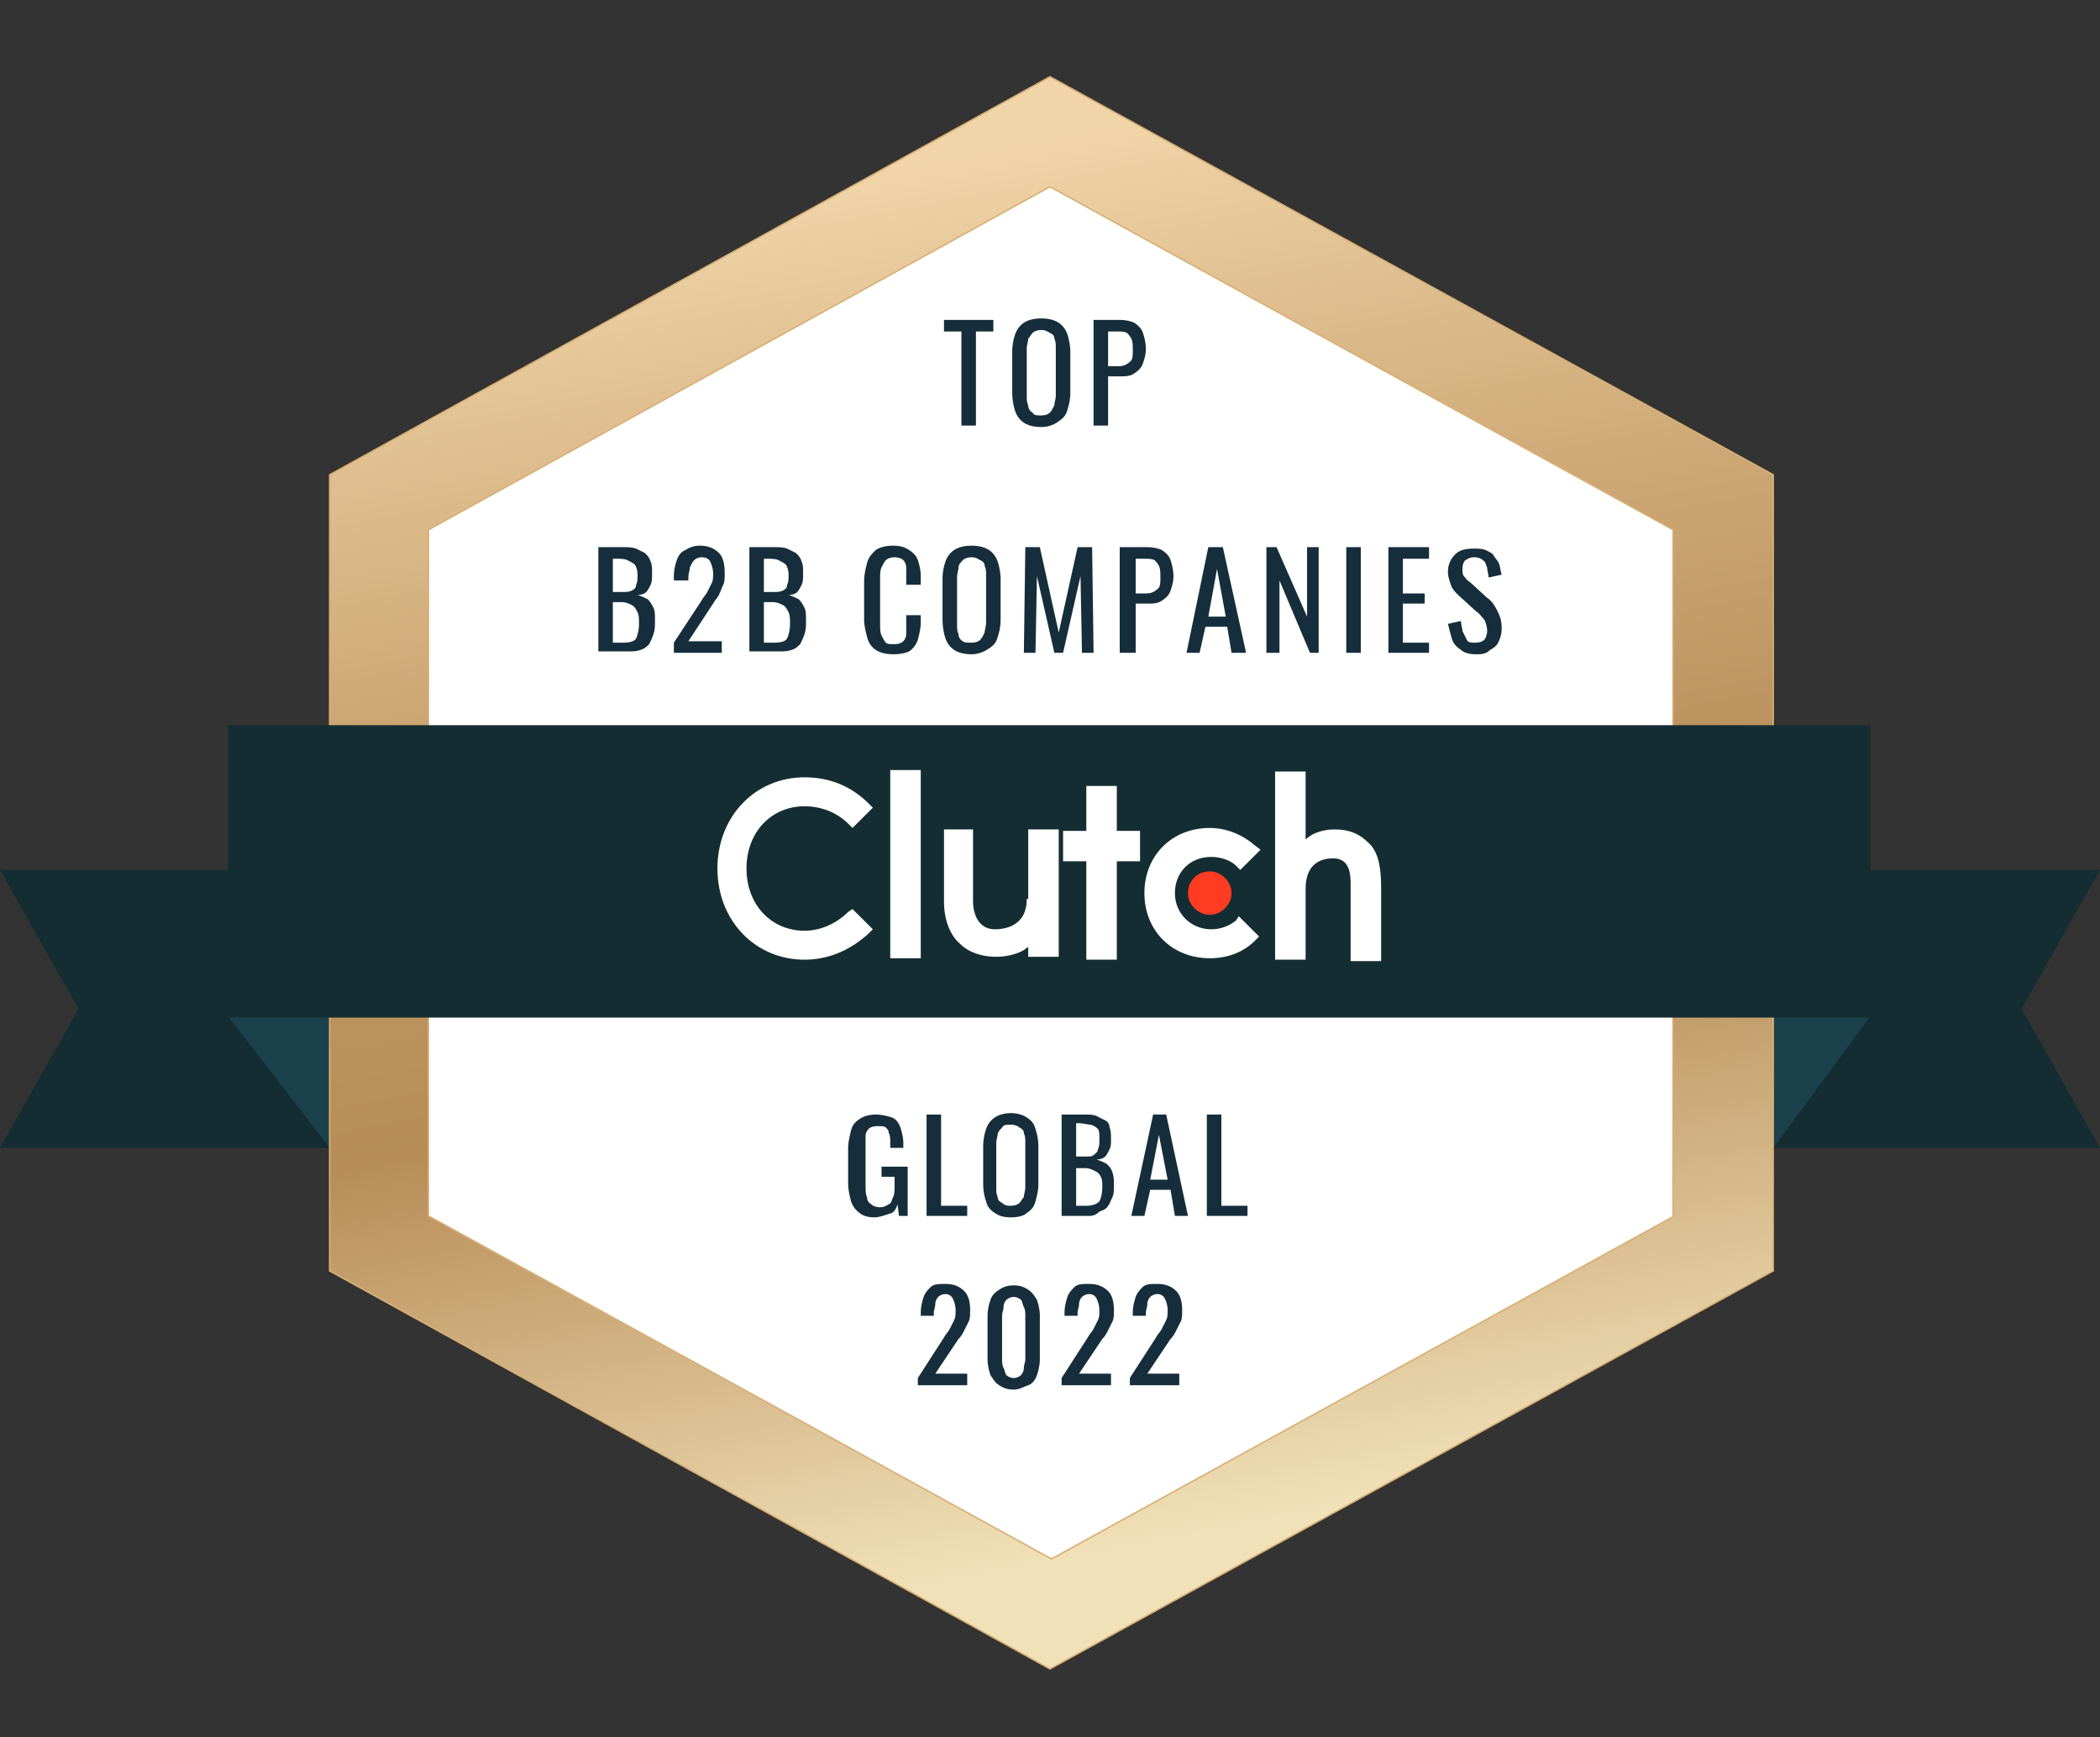 <svg xmlns="http://www.w3.org/2000/svg" width="353" height="292" fill="none" xmlns:v="https://vecta.io/nano"><rect width="100%" height="100%" fill="#333333" stroke="none"/><path d="M339.817 169.603L353 192.963H0l13.183-23.36L0 146.243h353l-13.183 23.36z" fill="#142d33"/><path d="M55.661 170.82l-.244 22.143-17.089-22.143h17.333zm258.769 0l-16.356 22.143V170.82h16.356z" fill="#1b414d"/><path d="M283.183 205.374V88.087L176.502 29.2 70.309 88.087v117.287l106.193 58.886 106.681-58.886z" fill="#fff"/><path d="M176.498 12.897L55.414 79.813v133.833l121.084 66.917 121.573-66.917V79.813L176.498 12.897zM281.471 204.4l-104.728 57.67L72.014 204.4V89.06l104.484-57.67 104.729 57.67V204.4h.244z" fill="url(#A)" stroke="#d9af75" stroke-width=".25" stroke-miterlimit="10"/><path d="M314.43 121.91H38.328v49.153H314.43V121.91z" fill="#142d33"/><path d="M149.648 129.453h5.127v31.633h-5.127v-31.633zm22.948 21.657c0 4.866-4.15 5.11-5.371 5.11-2.929 0-3.662-2.92-3.662-4.624V139.43h-4.882v12.166c0 2.92.976 5.597 2.685 7.057 1.465 1.46 3.662 2.19 6.103 2.19 1.709 0 4.15-.487 5.371-1.703v1.703h5.127V139.43h-5.127v11.68h-.244zm15.135-18.98h-5.126v7.543h-3.906v5.11h3.906v16.547h5.126v-16.547h3.906v-5.11h-3.906v-7.543zm20.018 22.63c-1.22.973-2.685 1.46-4.15 1.46-3.417 0-6.103-2.677-6.103-6.084s2.442-6.083 6.103-6.083c1.465 0 3.174.487 4.15 1.46l.733.73 3.417-3.407-.976-.73c-1.953-1.703-4.638-2.92-7.568-2.92-6.347 0-10.985 4.624-10.985 10.95s4.638 10.95 10.985 10.95c2.93 0 5.615-.973 7.568-2.92l.732-.73-3.417-3.406-.489.73zm22.215-13.14c-1.464-1.46-3.173-2.19-5.614-2.19-1.709 0-3.662.486-4.883 1.703v-11.437h-5.126v31.634h5.126v-11.924c0-4.866 3.418-5.11 4.639-5.11 2.929 0 2.929 2.92 2.929 4.624v12.653h5.127v-12.41c0-3.407-.489-6.083-2.198-7.543z" fill="#fff"/><path d="M203.353 146.486c1.953 0 3.662 1.704 3.662 3.65s-1.709 3.65-3.662 3.65-3.662-1.703-3.662-3.65 1.465-3.65 3.662-3.65z" fill="#ff3b21"/><path d="M142.569 153.3c-1.953 1.947-4.639 3.163-7.324 3.163-5.615 0-9.765-4.38-9.765-10.463s4.15-10.463 9.765-10.463c2.685 0 5.371.973 7.324 2.92l.732.73 3.418-3.407-.733-.73c-2.929-2.92-6.591-4.38-10.741-4.38-8.3 0-14.647 6.57-14.647 15.33s6.347 15.33 14.647 15.33c4.15 0 7.812-1.703 10.741-4.38l.733-.73-3.418-3.407-.732.487z" fill="#fff"/><path d="M161.609 71.54V55.723h-2.929v-1.947h8.3v1.947h-2.93V71.54h-2.441zm13.426.243c-1.221 0-2.197-.243-2.93-.73s-1.22-1.217-1.464-1.947-.489-1.947-.489-3.163V59.13a9.02 9.02 0 0 1 .489-2.92c.245-.73.732-1.46 1.464-1.947s1.709-.73 2.93-.73 2.197.243 2.929.73 1.221 1.217 1.465 1.947.488 1.947.488 2.92v6.813a9.05 9.05 0 0 1-.488 2.92c-.244.973-.732 1.46-1.465 1.947a4.7 4.7 0 0 1-2.929.973zm0-1.947c.732 0 1.22-.243 1.465-.487s.488-.73.732-1.217c0-.487.244-.973.244-1.703v-7.787c0-.73 0-1.217-.244-1.703 0-.487-.244-.73-.732-.973s-.733-.487-1.465-.487-1.221.243-1.465.487-.488.73-.732.973c0 .487-.244.973-.244 1.703v7.787c0 .73 0 1.217.244 1.703 0 .487.244.973.732 1.217.244.487.732.487 1.465.487zm8.789 1.704V53.776h4.394c.977 0 1.953.243 2.442.487.732.487 1.22.973 1.464 1.703s.489 1.703.489 2.677-.245 1.703-.489 2.433-.732 1.217-1.464 1.703-1.465.487-2.442.487h-1.953v8.273h-2.441zm2.441-9.977h1.221c.732 0 1.221 0 1.709-.243s.732-.487.976-.73c.245-.487.244-.973.244-1.703s.001-1.46-.244-1.947-.488-.73-.732-.973c-.488-.243-.976-.243-1.953-.243h-1.221v5.84zm-39.304 143.08c-.977 0-1.953-.243-2.442-.73-.732-.487-1.22-1.217-1.464-1.947-.244-.973-.489-1.946-.489-3.163v-5.597c0-1.216.245-2.19.489-3.163s.732-1.46 1.464-1.947 1.709-.73 2.686-.73 1.953.244 2.685.487 1.221.973 1.465 1.703.488 1.704.488 2.677v.73h-2.197v-.73c0-.73 0-1.46-.244-1.703 0-.487-.244-.73-.488-.974s-.733-.243-1.465-.243-1.221.243-1.465.487a1.86 1.86 0 0 0-.488 1.216v1.947 6.327c0 .73 0 1.46.244 1.946 0 .487.244.974.732 1.217.244.243.733.487 1.465.487s.977-.244 1.465-.487.488-.73.732-1.217.244-1.216.244-2.19v-1.216h-2.197v-1.704h4.394v8.274h-1.464l-.244-1.947c-.245.73-.489 1.217-.977 1.46-1.465.487-2.197.73-2.929.73zm8.789-.243v-17.034h2.441v15.33h4.394v1.704h-6.835zm14.158.243c-1.221 0-1.953-.243-2.685-.73s-1.221-.973-1.465-1.947a9.05 9.05 0 0 1-.488-2.92v-6.326a9.05 9.05 0 0 1 .488-2.92c.244-.73.732-1.46 1.465-1.947s1.708-.73 2.685-.73 1.953.243 2.685.73 1.221.973 1.465 1.947a9.05 9.05 0 0 1 .488 2.92v6.326c0 1.217-.244 1.947-.488 2.92s-.732 1.46-1.465 1.947c-.488.487-1.465.73-2.685.73zm0-1.947c.732 0 1.22-.243 1.465-.486s.488-.73.732-.974c0-.486.244-.973.244-1.703v-7.3c0-.73 0-1.217-.244-1.703 0-.487-.244-.73-.732-.974-.245-.243-.733-.486-1.465-.486s-1.221 0-1.465.486c-.244.244-.488.487-.732.974 0 .486-.244.973-.244 1.703v7.3c0 .73 0 1.217.244 1.703 0 .487.244.73.732.974.488.486.977.486 1.465.486zm8.545 1.704v-17.034h3.906c.732 0 1.465 0 1.953.244l1.465.73c.488.243.732.73.732 1.216.244.487.244 1.217.244 1.947s0 1.217-.244 1.703-.488.974-.732 1.217-.733.487-1.465.487c.732.243 1.221.486 1.709.73.488.486.732.73.976 1.46s.245 1.216.245 2.19c0 .73 0 1.46-.245 1.946s-.488 1.217-.732 1.46c-.244.487-.732.73-1.465.974-.488.486-.976.73-1.709.73h-4.638zm2.441-9.977h1.465c.732 0 1.221 0 1.465-.243s.732-.487.732-.974c.244-.486.244-.973.244-1.703s0-1.46-.244-1.703-.488-.487-1.22-.73c-.489 0-1.221-.244-1.953-.244h-.489v5.597zm0 8.273h1.709c.977 0 1.709-.243 2.197-.73.244-.486.489-1.216.489-2.433 0-.73 0-1.217-.245-1.703a1.9 1.9 0 0 0-.976-.974c-.488-.243-.977-.486-1.709-.486h-1.465v6.326zm9.278 1.704l3.662-17.034h2.197l3.662 17.034h-2.197l-.733-4.38h-3.418l-.976 4.38h-2.197zm3.173-6.084h2.93l-1.465-7.543-1.465 7.543zm9.518 6.084v-17.034h2.441v15.33h4.395v1.704h-6.836zm-102.285-94.657V91.98h4.15c.733 0 1.465 0 2.197.243l1.465.73c.488.487.732.73.977 1.46.244.487.244 1.217.244 1.947s0 1.46-.244 1.947-.489.973-.733 1.217-.732.486-1.465.486c.733.244 1.221.487 1.709.73.489.487.733.974.977 1.46s.244 1.217.244 2.19c0 .73 0 1.46-.244 2.19s-.488 1.217-.733 1.704c-.488.486-.732.73-1.464.973s-1.221.243-1.953.243h-5.127v.244zm2.441-10.22h1.465c.732 0 1.221 0 1.709-.243s.732-.487.732-.973c.244-.487.244-.973.244-1.703s-.244-1.46-.488-1.703-.732-.487-1.22-.73-1.221-.243-1.953-.243h-.489v5.597zm0 8.516h1.709c1.221 0 1.953-.243 2.197-.73s.489-1.46.489-2.433c0-.73 0-1.46-.245-1.947s-.488-.973-.976-1.216-.977-.487-1.709-.487h-1.465v6.813zm10.254 1.704v-1.703l4.639-7.057c.244-.487.732-.973.976-1.46l.733-1.46c.244-.487.244-.973.244-1.703s-.244-1.46-.489-1.947-.732-.73-1.464-.73a1.87 1.87 0 0 0-1.221.487c-.244.243-.488.73-.732 1.217 0 .487-.244.973-.244 1.703v.487h-2.442v-.73c0-.973.245-1.947.489-2.677s.732-1.46 1.464-1.703a4.13 4.13 0 0 1 2.442-.73c1.464 0 2.441.487 3.173 1.217s.977 1.947.977 3.407c0 .73 0 1.46-.244 1.947s-.489 1.217-.733 1.704-.732.973-.976 1.46l-4.15 6.326h5.614v1.947h-8.056zm12.692 0V91.98h4.15c.732 0 1.465 0 2.197.243l1.465.73c.488.487.732.73.976 1.46.244.487.244 1.217.244 1.947s0 1.46-.244 1.947-.488.973-.732 1.217-.733.486-1.465.486c.732.244 1.221.487 1.709.73.488.487.732.974.976 1.46s.245 1.217.245 2.19c0 .73 0 1.46-.245 2.19s-.488 1.217-.732 1.704c-.488.486-.732.73-1.465.973s-1.22.243-1.953.243h-5.126v.244zm2.441-10.22h1.465c.732 0 1.22 0 1.709-.243s.732-.487.732-.973c.244-.487.244-.973.244-1.703s-.244-1.46-.488-1.703-.732-.487-1.221-.73-1.22-.243-1.953-.243h-.488v5.597zm0 8.516h1.709c1.221 0 1.953-.243 2.197-.73s.488-1.46.488-2.433c0-.73 0-1.46-.244-1.947s-.488-.973-.976-1.216-.977-.487-1.709-.487h-1.465v6.813zm21.73 1.947c-1.22 0-2.197-.243-2.929-.73s-1.221-1.216-1.465-2.19-.488-1.946-.488-2.92V97.82c0-1.217.244-2.19.488-3.163s.733-1.46 1.465-2.19c.732-.487 1.709-.73 2.929-.73s1.953.243 2.686.73 1.22.973 1.464 1.703.489 1.703.489 2.677v1.46h-2.442V97.09v-1.703a1.86 1.86 0 0 0-.488-1.217c-.244-.244-.732-.487-1.465-.487s-1.22.243-1.464.487-.489.73-.733 1.217-.244 1.217-.244 1.947v7.3c0 .973 0 1.703.244 2.19s.489.973.733 1.217.732.243 1.464.243 1.221-.243 1.465-.487a1.86 1.86 0 0 0 .488-1.216v-1.947-1.217h2.442v1.217c0 .973-.244 1.947-.489 2.92-.244.73-.732 1.46-1.464 1.947-.489.243-1.465.486-2.686.486zm13.18 0c-1.221 0-2.197-.243-2.929-.73s-1.221-1.216-1.465-1.946-.488-1.947-.488-3.164v-6.813a9.05 9.05 0 0 1 .488-2.92c.244-.73.732-1.46 1.465-1.947s1.708-.73 2.929-.73 2.197.243 2.929.73 1.221 1.217 1.465 1.947.488 1.947.488 2.92v6.813a9.05 9.05 0 0 1-.488 2.92c-.244.974-.732 1.46-1.465 1.947s-1.708.973-2.929.973zm0-1.946c.732 0 1.221-.244 1.465-.487s.488-.73.732-1.217c0-.486.244-.973.244-1.703v-7.787c0-.73 0-1.217-.244-1.703 0-.487-.244-.73-.732-.973s-.733-.487-1.465-.487-1.221.243-1.465.487-.732.73-.732 1.217-.244.973-.244 1.703v7.786c0 .73 0 1.217.244 1.704 0 .486.244.973.732 1.216.244.244.733.244 1.465.244zm8.789 1.703l.245-17.763h2.441l3.173 14.356 3.174-14.356h2.441l.244 17.763h-1.953l-.244-12.897-2.929 12.897h-1.465l-2.929-12.897-.245 12.897h-1.953zm16.114 0V91.98h4.638c.977 0 1.953.243 2.441.487.733.487 1.221.973 1.465 1.703s.488 1.703.488 2.677-.244 1.703-.488 2.433-.732 1.216-1.465 1.704-1.464.486-2.441.486h-1.953v8.274h-2.685zm2.685-9.977h1.221c.732 0 1.22 0 1.709-.243s.732-.487.976-.73c.244-.487.244-.973.244-1.703s0-1.46-.244-1.947-.488-.73-.732-.973c-.489-.243-.977-.243-1.953-.243h-1.221v5.84zm8.545 9.977l3.662-17.763h2.441l3.906 17.763h-2.441l-.732-4.38h-3.662l-.977 4.38h-2.197zm3.662-6.084h2.93l-1.465-8.03-1.465 8.03zm9.764 6.084V91.98h1.709l5.126 11.68V91.98h1.953v17.763h-1.464l-5.127-12.167v12.167h-2.197zm13.426 0V91.98h2.441v17.763h-2.441zm7.078 0V91.98h6.835v1.947h-4.394v5.84h3.662v1.703h-3.662v6.57h4.394v1.704h-6.835zm14.65.243c-.977 0-1.953-.243-2.441-.73-.733-.486-1.221-.973-1.465-1.703s-.488-1.703-.732-2.677l2.197-.486c0 .73.244 1.216.244 1.703l.732 1.46c.244.487.733.487 1.465.487s1.221-.244 1.465-.487.488-.973.488-1.46c0-.73-.244-1.46-.488-1.947-.489-.486-.733-.973-1.465-1.46l-2.93-2.676c-.488-.487-.976-.974-1.22-1.704s-.488-1.46-.488-2.19c0-1.217.488-2.19 1.22-2.92s1.709-.973 3.174-.973c.732 0 1.22 0 1.953.243.488.243.976.487 1.22.73.245.487.733.973.977 1.46s.244 1.217.488 1.947l-2.197.487c0-.487-.244-1.217-.244-1.703-.244-.487-.244-.973-.732-1.217-.245-.243-.733-.487-1.465-.487s-.977.243-1.465.487c-.244.243-.488.73-.488 1.46 0 .487 0 .973.244 1.217s.488.73.976.973l2.93 2.676c.732.487 1.221 1.217 1.709 2.19s.732 1.704.732 2.92c0 .974-.244 1.704-.488 2.19-.244.73-.977 1.217-1.465 1.46-.732.73-1.465.73-2.441.73zm-93.744 123.37v-1.703l4.394-6.813c.244-.487.733-.974.977-1.46l.732-1.46c.244-.487.244-.974.244-1.704s-.244-1.46-.488-1.946-.732-.73-1.221-.73a1.87 1.87 0 0 0-1.22.486 1.86 1.86 0 0 0-.488 1.217c0 .487-.244.973-.244 1.46v.487h-2.198v-.487c0-.973.245-1.947.489-2.677s.732-1.216 1.22-1.703 1.465-.487 2.441-.487c1.465 0 2.442.487 3.174 1.217s.977 1.947.977 3.163c0 .73 0 1.46-.245 1.947l-.732 1.46c-.244.487-.488.973-.976 1.46l-3.906 5.84h5.37v1.947h-8.3v.486zm16.113.244c-.976 0-1.709-.244-2.441-.73s-.977-.974-1.465-1.704c-.244-.73-.488-1.703-.488-2.676v-7.3c0-.974.244-1.947.488-2.677s.733-1.217 1.465-1.703 1.465-.73 2.441-.73 1.709.243 2.441.73.977.973 1.465 1.703c.244.73.488 1.703.488 2.677v7.3c0 .973-.244 1.946-.488 2.676s-.732 1.46-1.465 1.704-1.464.73-2.441.73zm0-1.947c.488 0 .977-.243 1.221-.487a1.86 1.86 0 0 0 .488-1.216c0-.486.244-.974.244-1.46v-7.3c0-.487 0-.974-.244-1.46s-.244-.974-.488-1.217-.733-.487-1.221-.487-.976.244-1.221.487-.488.73-.488 1.217-.244.973-.244 1.46v7.3c0 .486 0 .973.244 1.46s.244.973.488 1.216a1.87 1.87 0 0 0 1.221.487zm8.055 1.703v-1.703l4.394-6.813c.244-.487.733-.974.977-1.46l.732-1.46c.244-.487.244-.974.244-1.704s-.244-1.46-.488-1.946-.732-.73-1.221-.73a1.87 1.87 0 0 0-1.22.486 1.86 1.86 0 0 0-.488 1.217c0 .487-.245.973-.245 1.46v.487h-2.197v-.487c0-.973.244-1.947.489-2.677s.732-1.216 1.22-1.703 1.465-.487 2.441-.487c1.465 0 2.442.487 3.174 1.217s.977 1.947.977 3.163c0 .73 0 1.46-.245 1.947l-.732 1.46c-.244.487-.488.973-.976 1.46l-3.906 5.84h5.37v1.947h-8.3v.486zm11.473 0v-1.703l4.394-6.813c.244-.487.732-.974.976-1.46l.733-1.46c.244-.487.244-.974.244-1.704s-.244-1.46-.488-1.946-.733-.73-1.221-.73-.976.243-1.221.486a1.86 1.86 0 0 0-.488 1.217c0 .487-.244.973-.244 1.46v.487h-2.197v-.487c0-.973.244-1.947.488-2.677s.733-1.216 1.221-1.703 1.465-.487 2.441-.487c1.465 0 2.441.487 3.174 1.217s.976 1.947.976 3.163c0 .73 0 1.46-.244 1.947l-.732 1.46c-.244.487-.489.973-.977 1.46l-3.906 5.84h5.371v1.947h-8.3v.486z" fill="#162e3b"/><defs><linearGradient id="A" x1="153.852" y1="27.809" x2="207.026" y2="305.85" gradientUnits="userSpaceOnUse"><stop stop-color="#f0d5a8"/><stop offset=".088" stop-color="#e3c495"/><stop offset=".27" stop-color="#cba673"/><stop offset=".421" stop-color="#bc935f"/><stop offset=".521" stop-color="#b78c57"/><stop offset=".829" stop-color="#f1e1b8"/></linearGradient></defs></svg>